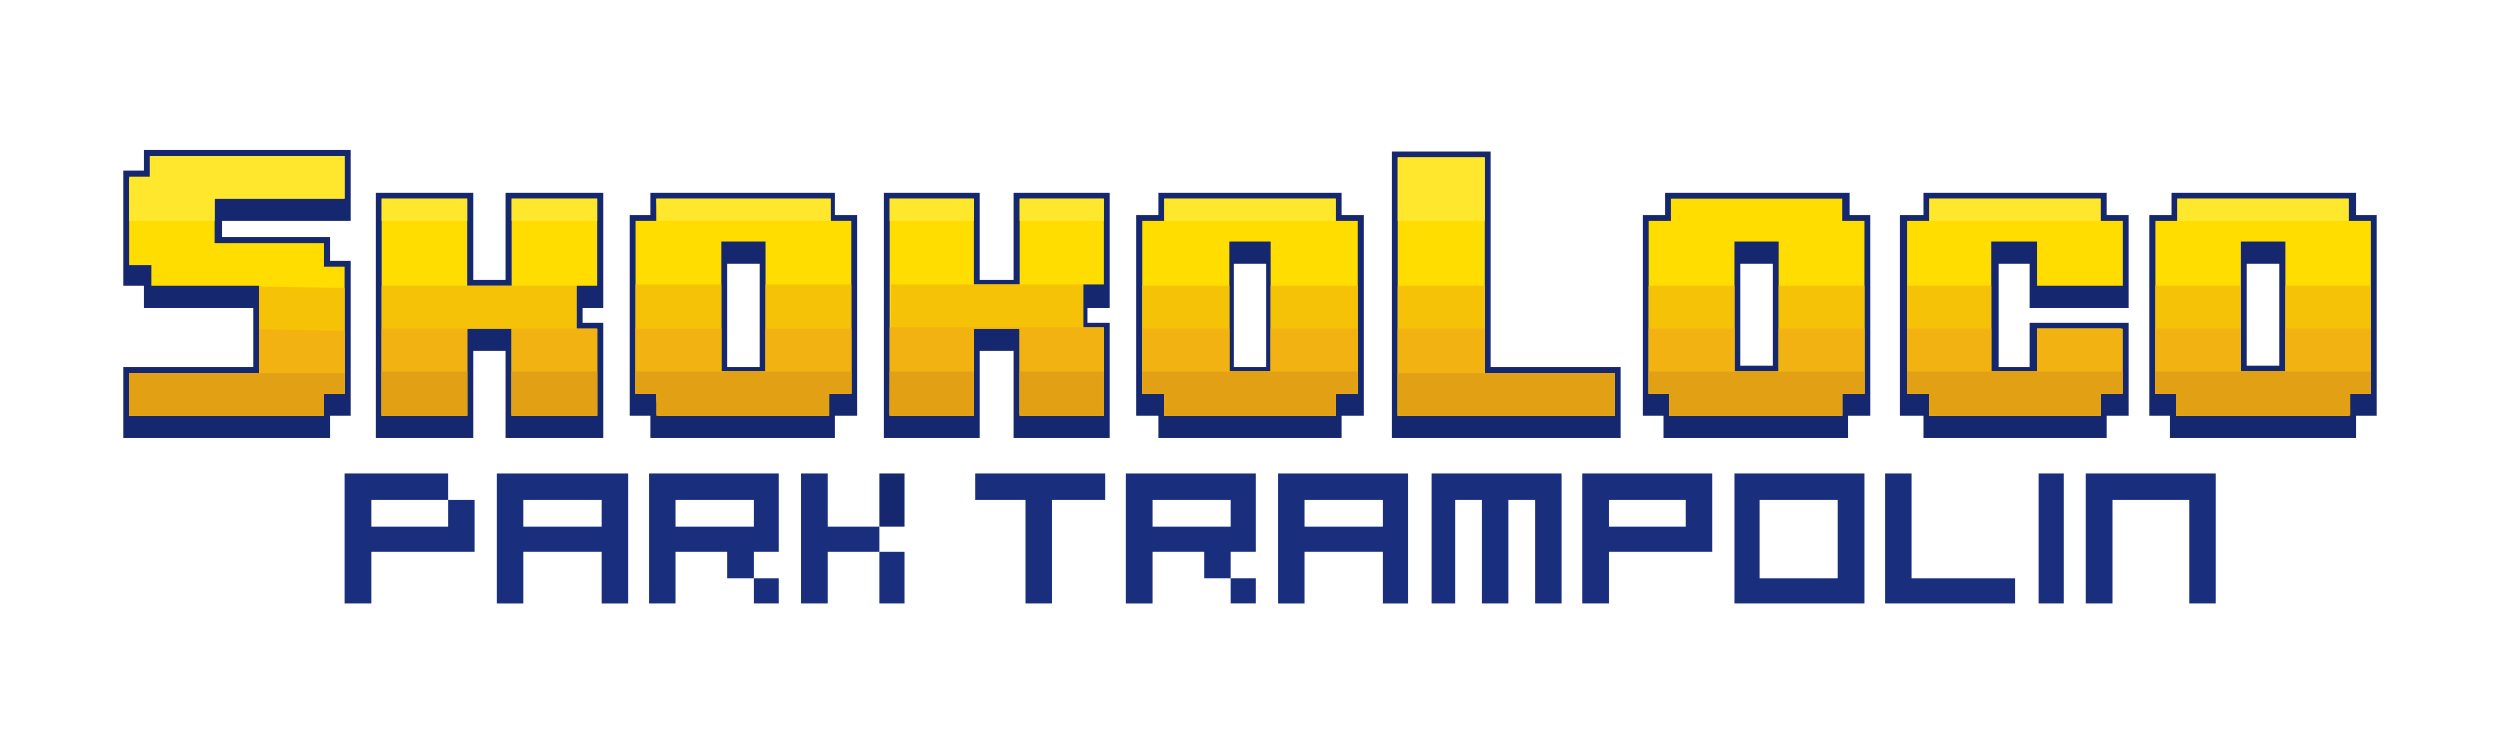 <?xml version="1.0" encoding="utf-8"?>
<!-- Generator: Adobe Illustrator 16.0.4, SVG Export Plug-In . SVG Version: 6.00 Build 0)  -->
<!DOCTYPE svg PUBLIC "-//W3C//DTD SVG 1.1//EN" "http://www.w3.org/Graphics/SVG/1.1/DTD/svg11.dtd">
<svg version="1.1" id="Layer_1" xmlns="http://www.w3.org/2000/svg" xmlns:xlink="http://www.w3.org/1999/xlink" x="0px" y="0px"
	 width="9443.49px" height="2768.51px" viewBox="0 0 9443.49 2768.51" enable-background="new 0 0 9443.49 2768.51"
	 xml:space="preserve">
<polygon fill="#14276F" points="1324.745,566.412 543.745,566.412 543.745,644.412 465.745,644.412 465.745,1079.412 
	543.745,1079.412 543.745,1163.412 956.745,1163.412 956.745,1386.412 465.745,1386.412 465.745,1654.412 1246.745,1654.412 
	1246.745,1570.412 1324.745,1570.412 1324.745,985.412 1246.745,985.412 1246.745,895.412 838.745,895.412 838.745,834.412 
	1324.745,834.412 "/>
<polygon fill="#14276F" points="1787.745,1057.412 1787.745,728.412 1419.745,728.412 1419.745,1654.412 1787.745,1654.412 
	1787.745,1325.412 1909.745,1325.412 1909.745,1654.412 2278.745,1654.412 2278.745,1219.412 2200.745,1219.412 2200.745,1163.412 
	2278.745,1163.412 2278.745,728.412 1909.745,728.412 1909.745,1057.412 "/>
<path fill="#14276F" d="M3153.745,812.412v-84h-697v84h-78v758h78v84h697v-84h84v-758H3153.745z M2869.745,1386.412h-123v-390h123
	V1386.412z"/>
<polygon fill="#14276F" points="3828.745,728.412 3828.745,1057.412 3700.745,1057.412 3700.745,728.412 3338.745,728.412 
	3338.745,1654.412 3700.745,1654.412 3700.745,1325.412 3828.745,1325.412 3828.745,1654.412 4191.745,1654.412 4191.745,1219.412 
	4107.745,1219.412 4107.745,1163.412 4191.745,1163.412 4191.745,728.412 "/>
<path fill="#14276F" d="M5067.745,812.412v-84h-692v84h-84v758h84v84h692v-84h84v-758H5067.745z M4782.745,1386.412h-122v-390h122
	V1386.412z"/>
<polygon fill="#14276F" points="5630.745,1386.412 5630.745,572.412 5257.745,572.412 5257.745,1654.412 6121.745,1654.412 
	6121.745,1386.412 "/>
<path fill="#14276F" d="M6986.745,728.412h-697v84h-84v758h78v84h697v-84h84v-758h-78 M6696.745,1381.412h-123v-385h123V1381.412z"
	/>
<polygon fill="#14276F" points="7957.745,812.412 7957.745,728.412 7265.745,728.412 7265.745,812.412 7176.745,812.412 
	7176.745,1570.412 7265.745,1570.412 7265.745,1654.412 7957.745,1654.412 7957.745,1570.412 8040.745,1570.412 8040.745,1219.412 
	7666.745,1219.412 7666.745,1386.412 7549.745,1386.412 7549.745,996.412 7666.745,996.412 7666.745,1163.412 8040.745,1163.412 
	8040.745,812.412 "/>
<path fill="#14276F" d="M8899.745,812.412v-84h-697v84h-84v758h78v84h703v-84h78v-758H8899.745z M8609.745,1381.412h-123v-385h123
	V1381.412z"/>
<polygon fill="#FFDD00" points="1301.745,1487.412 1223.745,1487.412 1223.745,1570.412 487.745,1570.412 487.745,1409.412 
	978.745,1409.412 978.745,1079.412 571.745,1079.412 571.745,1001.412 487.745,1001.412 487.745,672.412 571.745,672.412 
	571.745,589.412 1301.745,589.412 1301.745,750.412 810.745,750.412 810.745,918.412 1223.745,918.412 1223.745,1007.412 
	1301.745,1007.412 "/>
<polygon fill="#FFDD00" points="2255.745,1570.412 1932.745,1570.412 1932.745,1241.412 1764.745,1241.412 1764.745,1570.412 
	1441.745,1570.412 1441.745,750.412 1764.745,750.412 1764.745,1079.412 1932.745,1079.412 1932.745,750.412 2255.745,750.412 
	2255.745,1079.412 2177.745,1079.412 2177.745,1241.412 2255.745,1241.412 "/>
<path fill="#FFDD00" d="M3215.745,1487.412h-84v83h-646.979l-5.578-83h-78.443v-653h78v-84h659v84h78V1487.412z M2891.745,912.412
	h-167v491h167V912.412z"/>
<polygon fill="#FFDD00" points="4169.745,1570.412 3851.745,1570.412 3851.745,1241.412 3678.745,1241.412 3678.745,1570.412 
	3360.745,1570.412 3360.745,750.412 3678.745,750.412 3678.745,1074.412 3851.745,1074.412 3851.745,750.412 4169.745,750.412 
	4169.745,1074.412 4091.745,1074.412 4091.745,1241.412 4169.745,1241.412 "/>
<path fill="#FFDD00" d="M5128.745,1487.412h-83v83h-648v-83h-83v-653h83v-84h648v84h83V1487.412z M4799.745,912.412h-156v491h156
	V912.412z"/>
<polygon fill="#FFDD00" points="6099.745,1570.412 5279.745,1570.412 5279.745,594.412 5608.745,594.412 5608.745,1409.412 
	6099.745,1409.412 "/>
<path fill="#FFDD00" d="M7042.745,1487.412h-84v83h-653v-83h-78v-653h84v-84h647v84h84V1487.412z M6718.745,912.412h-167v491h167
	V912.412z"/>
<polygon fill="#FFDD00" points="7694.745,1241.412 7694.745,1403.412 7521.745,1403.412 7521.745,912.412 7694.745,912.412 
	7694.745,1079.412 8018.745,1079.412 8018.745,834.412 7934.745,834.412 7934.745,750.412 7287.745,750.412 7287.745,834.412 
	7203.745,834.412 7203.745,1487.412 7287.745,1487.412 7287.745,1570.412 7934.745,1570.412 7934.745,1487.412 8012.745,1487.412 
	8012.745,1241.412 "/>
<path fill="#FFDD00" d="M8955.745,1487.412h-84v83h-652v-83h-78v-653h83v-84h647v84h84V1487.412z M8632.745,912.412h-168v491h168
	V912.412z"/>
<path fill="#192F7D" d="M1402.745,2279.412h-101v-491h391v100h100v196h-390V2279.412z M1402.745,1989.412h290v-101h-290V1989.412z"
	/>
<path fill="#192F7D" d="M2272.745,2084.412h-296v195h-100v-491h496v491h-100V2084.412z M1976.745,1989.412h296v-101h-296V1989.412z"
	/>
<path fill="#192F7D" d="M2746.745,2084.412h-195v195h-100v-491h490v296h-94v100h94v95h-94v-95h-101V2084.412z M2551.745,1989.412
	h296v-101h-296V1989.412z"/>
<polyline fill="#192F7D" points="3321.745,2084.412 3126.745,2084.412 3126.745,2279.412 3025.745,2279.412 3025.745,1788.412 
	3126.745,1788.412 3126.745,1989.412 3321.745,1989.412 3321.745,2084.412 3416.745,2084.412 3416.745,2279.412 3321.745,2279.412 
	"/>
<rect x="3321.745" y="1788.412" fill="#14276F" width="95" height="201"/>
<polygon fill="#192F7D" points="3683.745,1788.412 4174.745,1788.412 4174.745,1888.412 3973.745,1888.412 3973.745,2279.412 
	3873.745,2279.412 3873.745,1888.412 3683.745,1888.412 "/>
<path fill="#192F7D" d="M4548.745,2084.412h-195v195h-101v-491h491v296h-95v100h95v95h-95v-95h-100V2084.412z M4353.745,1989.412
	h295v-101h-295V1989.412z"/>
<path fill="#192F7D" d="M5223.745,2084.412h-296v195h-100v-491h491v491h-95V2084.412z M4927.745,1989.412h296v-101h-296V1989.412z"
	/>
<polygon fill="#192F7D" points="5597.745,1888.412 5496.745,1888.412 5496.745,2279.412 5407.745,2279.412 5407.745,1788.412 
	5898.745,1788.412 5898.745,2279.412 5798.745,2279.412 5798.745,1888.412 5697.745,1888.412 5697.745,2279.412 5597.745,2279.412 
	"/>
<path fill="#192F7D" d="M5976.745,1788.412h491v296h-390v195h-101V1788.412z M6077.745,1989.412h290v-101h-290V1989.412z"/>
<path fill="#192F7D" d="M6551.745,1788.412h491v491h-491V1788.412z M6646.745,2184.412h295v-296h-295V2184.412z"/>
<polygon fill="#192F7D" points="7120.745,1788.412 7220.745,1788.412 7220.745,2184.412 7611.745,2184.412 7611.745,2279.412 
	7120.745,2279.412 "/>
<rect x="7700.745" y="1788.412" fill="#192F7D" width="95" height="491"/>
<polygon fill="#192F7D" points="8269.745,1888.412 7979.745,1888.412 7979.745,2279.412 7878.745,2279.412 7878.745,1788.412 
	8369.745,1788.412 8369.745,2279.412 8269.745,2279.412 "/>
<polygon fill="#F5C207" points="8632.745,1079.412 8632.745,1403.412 8464.745,1403.412 8464.745,1079.412 8141.745,1079.412 
	8141.745,1487.412 8219.745,1487.412 8219.745,1570.412 8871.745,1570.412 8871.745,1487.412 8955.745,1487.412 8955.745,1079.412 
	"/>
<polygon fill="#F5C207" points="6718.745,1079.412 6718.745,1403.412 6551.745,1403.412 6551.745,1079.412 6227.745,1079.412 
	6227.745,1487.412 6305.745,1487.412 6305.745,1570.412 6958.745,1570.412 6958.745,1487.412 7042.745,1487.412 7042.745,1079.412 
	"/>
<polygon fill="#F5C207" points="5279.745,1079.412 5279.745,1570.412 6099.745,1570.412 6099.745,1409.412 5608.745,1409.412 
	5608.745,1079.412 "/>
<polygon fill="#F5C207" points="4799.745,1079.412 4799.745,1403.412 4643.745,1403.412 4643.745,1079.412 4314.745,1079.412 
	4314.745,1487.412 4397.745,1487.412 4397.745,1570.412 5045.745,1570.412 5045.745,1487.412 5128.745,1487.412 5128.745,1079.412 
	"/>
<polygon fill="#F5C207" points="3366.169,1074.412 3360.591,1565.412 3678.745,1565.412 3678.745,1241.412 3851.745,1241.412 
	3851.745,1565.412 4169.745,1565.412 4169.745,1236.412 4091.745,1236.412 4091.745,1074.412 "/>
<polygon fill="#F5C207" points="1301.745,1087.871 978.745,1082.291 978.745,1409.412 487.745,1409.412 487.745,1570.412 
	1223.745,1570.412 1223.745,1487.412 1301.745,1487.412 "/>
<polygon fill="#F5C207" points="2177.745,1244.373 2177.745,1079.412 1441.745,1079.412 1441.745,1570.412 1764.745,1570.412 
	1764.745,1241.412 1932.745,1241.412 1932.745,1570.412 2255.745,1570.412 2255.745,1244.297 "/>
<polygon fill="#F5C207" points="3215.745,1074.412 2891.745,1074.412 2891.745,1403.412 2724.745,1403.412 2724.745,1074.412 
	2400.745,1074.412 2400.745,1487.412 2479.188,1487.412 2484.766,1570.412 3131.745,1570.412 3131.745,1487.412 3215.745,1487.412 
	"/>
<polygon fill="#F2B212" points="1441.745,1241.412 1441.745,1570.412 1764.745,1570.412 1764.745,1241.412 1932.745,1241.412 
	1932.745,1570.412 2255.745,1570.412 2255.745,1241.412 2177.731,1241.412 2172.153,1241.412 "/>
<polygon fill="#F2B212" points="2891.745,1241.412 2891.745,1403.412 2724.745,1403.412 2724.745,1241.412 2400.745,1241.412 
	2400.745,1487.412 2479.188,1487.412 2484.766,1570.412 3131.745,1570.412 3131.745,1487.412 3215.745,1487.412 3215.745,1241.412 
	"/>
<polygon fill="#F2B212" points="3360.745,1236.412 3360.745,1570.412 3678.745,1570.412 3678.745,1241.412 3851.745,1241.412 
	3851.745,1570.412 4169.745,1570.412 4169.745,1236.412 "/>
<polygon fill="#F2B212" points="4799.745,1241.412 4799.745,1403.412 4643.745,1403.412 4643.745,1241.412 4314.745,1241.412 
	4314.745,1487.412 4397.745,1487.412 4397.745,1570.412 5045.745,1570.412 5045.745,1487.412 5128.745,1487.412 5128.745,1241.412 
	"/>
<polygon fill="#F2B212" points="5279.745,1241.412 5279.745,1570.412 6099.745,1570.412 6099.745,1409.412 5608.745,1409.412 
	5608.745,1241.412 "/>
<polygon fill="#F2B212" points="6718.745,1241.412 6718.745,1403.412 6551.745,1403.412 6551.745,1241.412 6227.745,1241.412 
	6227.745,1487.412 6305.745,1487.412 6305.745,1570.412 6958.745,1570.412 6958.745,1487.412 7042.745,1487.412 7042.745,1241.412 
	"/>
<polygon fill="#F2B212" points="8632.745,1241.412 8632.745,1403.412 8464.745,1403.412 8464.745,1241.412 8141.745,1241.412 
	8141.745,1487.412 8219.745,1487.412 8219.745,1570.412 8871.745,1570.412 8871.745,1487.412 8955.745,1487.412 8955.745,1241.412 
	"/>
<polygon fill="#F2B212" points="978.745,1244.068 978.745,1409.412 487.745,1409.412 487.745,1570.412 1223.745,1570.412 
	1223.745,1487.412 1301.745,1487.412 1301.745,1249.646 "/>
<rect x="8224.745" y="750.412" fill="#FFE72D" width="647" height="84"/>
<rect x="5279.745" y="594.412" fill="#FFE72D" width="329" height="240"/>
<rect x="4397.745" y="750.412" fill="#FFE72D" width="648" height="84"/>
<rect x="3360.745" y="750.412" fill="#FFE72D" width="318" height="84"/>
<rect x="3851.745" y="750.412" fill="#FFE72D" width="318" height="84"/>
<polygon fill="#FFE72D" points="3137.745,750.412 2479.188,750.412 2484.766,834.412 3137.745,834.412 "/>
<rect x="1441.745" y="750.412" fill="#FFE72D" width="323" height="84"/>
<rect x="1932.745" y="750.412" fill="#FFE72D" width="323" height="84"/>
<polygon fill="#FFE72D" points="565.745,667.412 487.745,667.412 487.745,834.412 810.745,834.412 810.745,750.412 
	1301.745,750.412 1301.745,589.412 565.745,589.412 "/>
<rect x="7287.745" y="750.412" fill="#FFE72D" width="647" height="84"/>
<rect x="1441.745" y="1403.412" fill="#E2A015" width="323" height="167"/>
<rect x="1932.745" y="1403.412" fill="#E2A015" width="323" height="167"/>
<polygon fill="#E2A015" points="2400.745,1403.412 2400.745,1487.412 2478.745,1487.412 2478.745,1570.412 3131.745,1570.412 
	3131.745,1487.412 3215.745,1487.412 3215.745,1403.412 "/>
<rect x="3360.745" y="1403.412" fill="#E2A015" width="318" height="167"/>
<rect x="3851.745" y="1403.412" fill="#E2A015" width="318" height="167"/>
<polygon fill="#E2A015" points="4314.745,1403.412 4314.745,1487.412 4397.745,1487.412 4397.745,1570.412 5045.745,1570.412 
	5045.745,1487.412 5128.745,1487.412 5128.745,1403.412 "/>
<rect x="5279.745" y="1409.412" fill="#E2A015" width="820" height="161"/>
<polygon fill="#E2A015" points="6227.745,1403.412 6227.745,1487.412 6305.745,1487.412 6305.745,1570.412 6958.745,1570.412 
	6958.745,1487.412 7042.745,1487.412 7042.745,1403.412 "/>
<polygon fill="#E2A015" points="8141.745,1403.412 8141.745,1487.412 8219.745,1487.412 8219.745,1570.412 8877.745,1570.412 
	8877.745,1487.412 8955.745,1487.412 8955.745,1403.412 "/>
<polygon fill="#F5C207" points="7694.745,1241.412 7694.745,1403.412 7521.745,1403.412 7521.745,1079.412 7203.745,1079.412 
	7203.745,1487.412 7287.745,1487.412 7287.745,1570.412 7934.745,1570.412 7934.745,1487.412 8012.745,1487.412 8012.745,1241.412 
	"/>
<polygon fill="#F2B212" points="7694.745,1241.412 7694.745,1403.412 7521.745,1403.412 7521.745,1241.412 7203.745,1241.412 
	7203.745,1487.412 7287.745,1487.412 7287.745,1570.412 7934.745,1570.412 7934.745,1487.412 8018.745,1487.412 8018.745,1241.412 
	"/>
<polygon fill="#E2A015" points="7203.745,1403.412 7203.745,1487.412 7287.745,1487.412 7287.745,1570.412 7934.745,1570.412 
	7934.745,1487.412 8018.745,1487.412 8018.745,1403.412 "/>
<polygon fill="#E2A015" points="1223.745,1570.412 1223.745,1487.412 1301.745,1487.412 1301.745,1409.412 977.501,1409.412 
	487.745,1409.412 487.745,1570.412 "/>
</svg>
